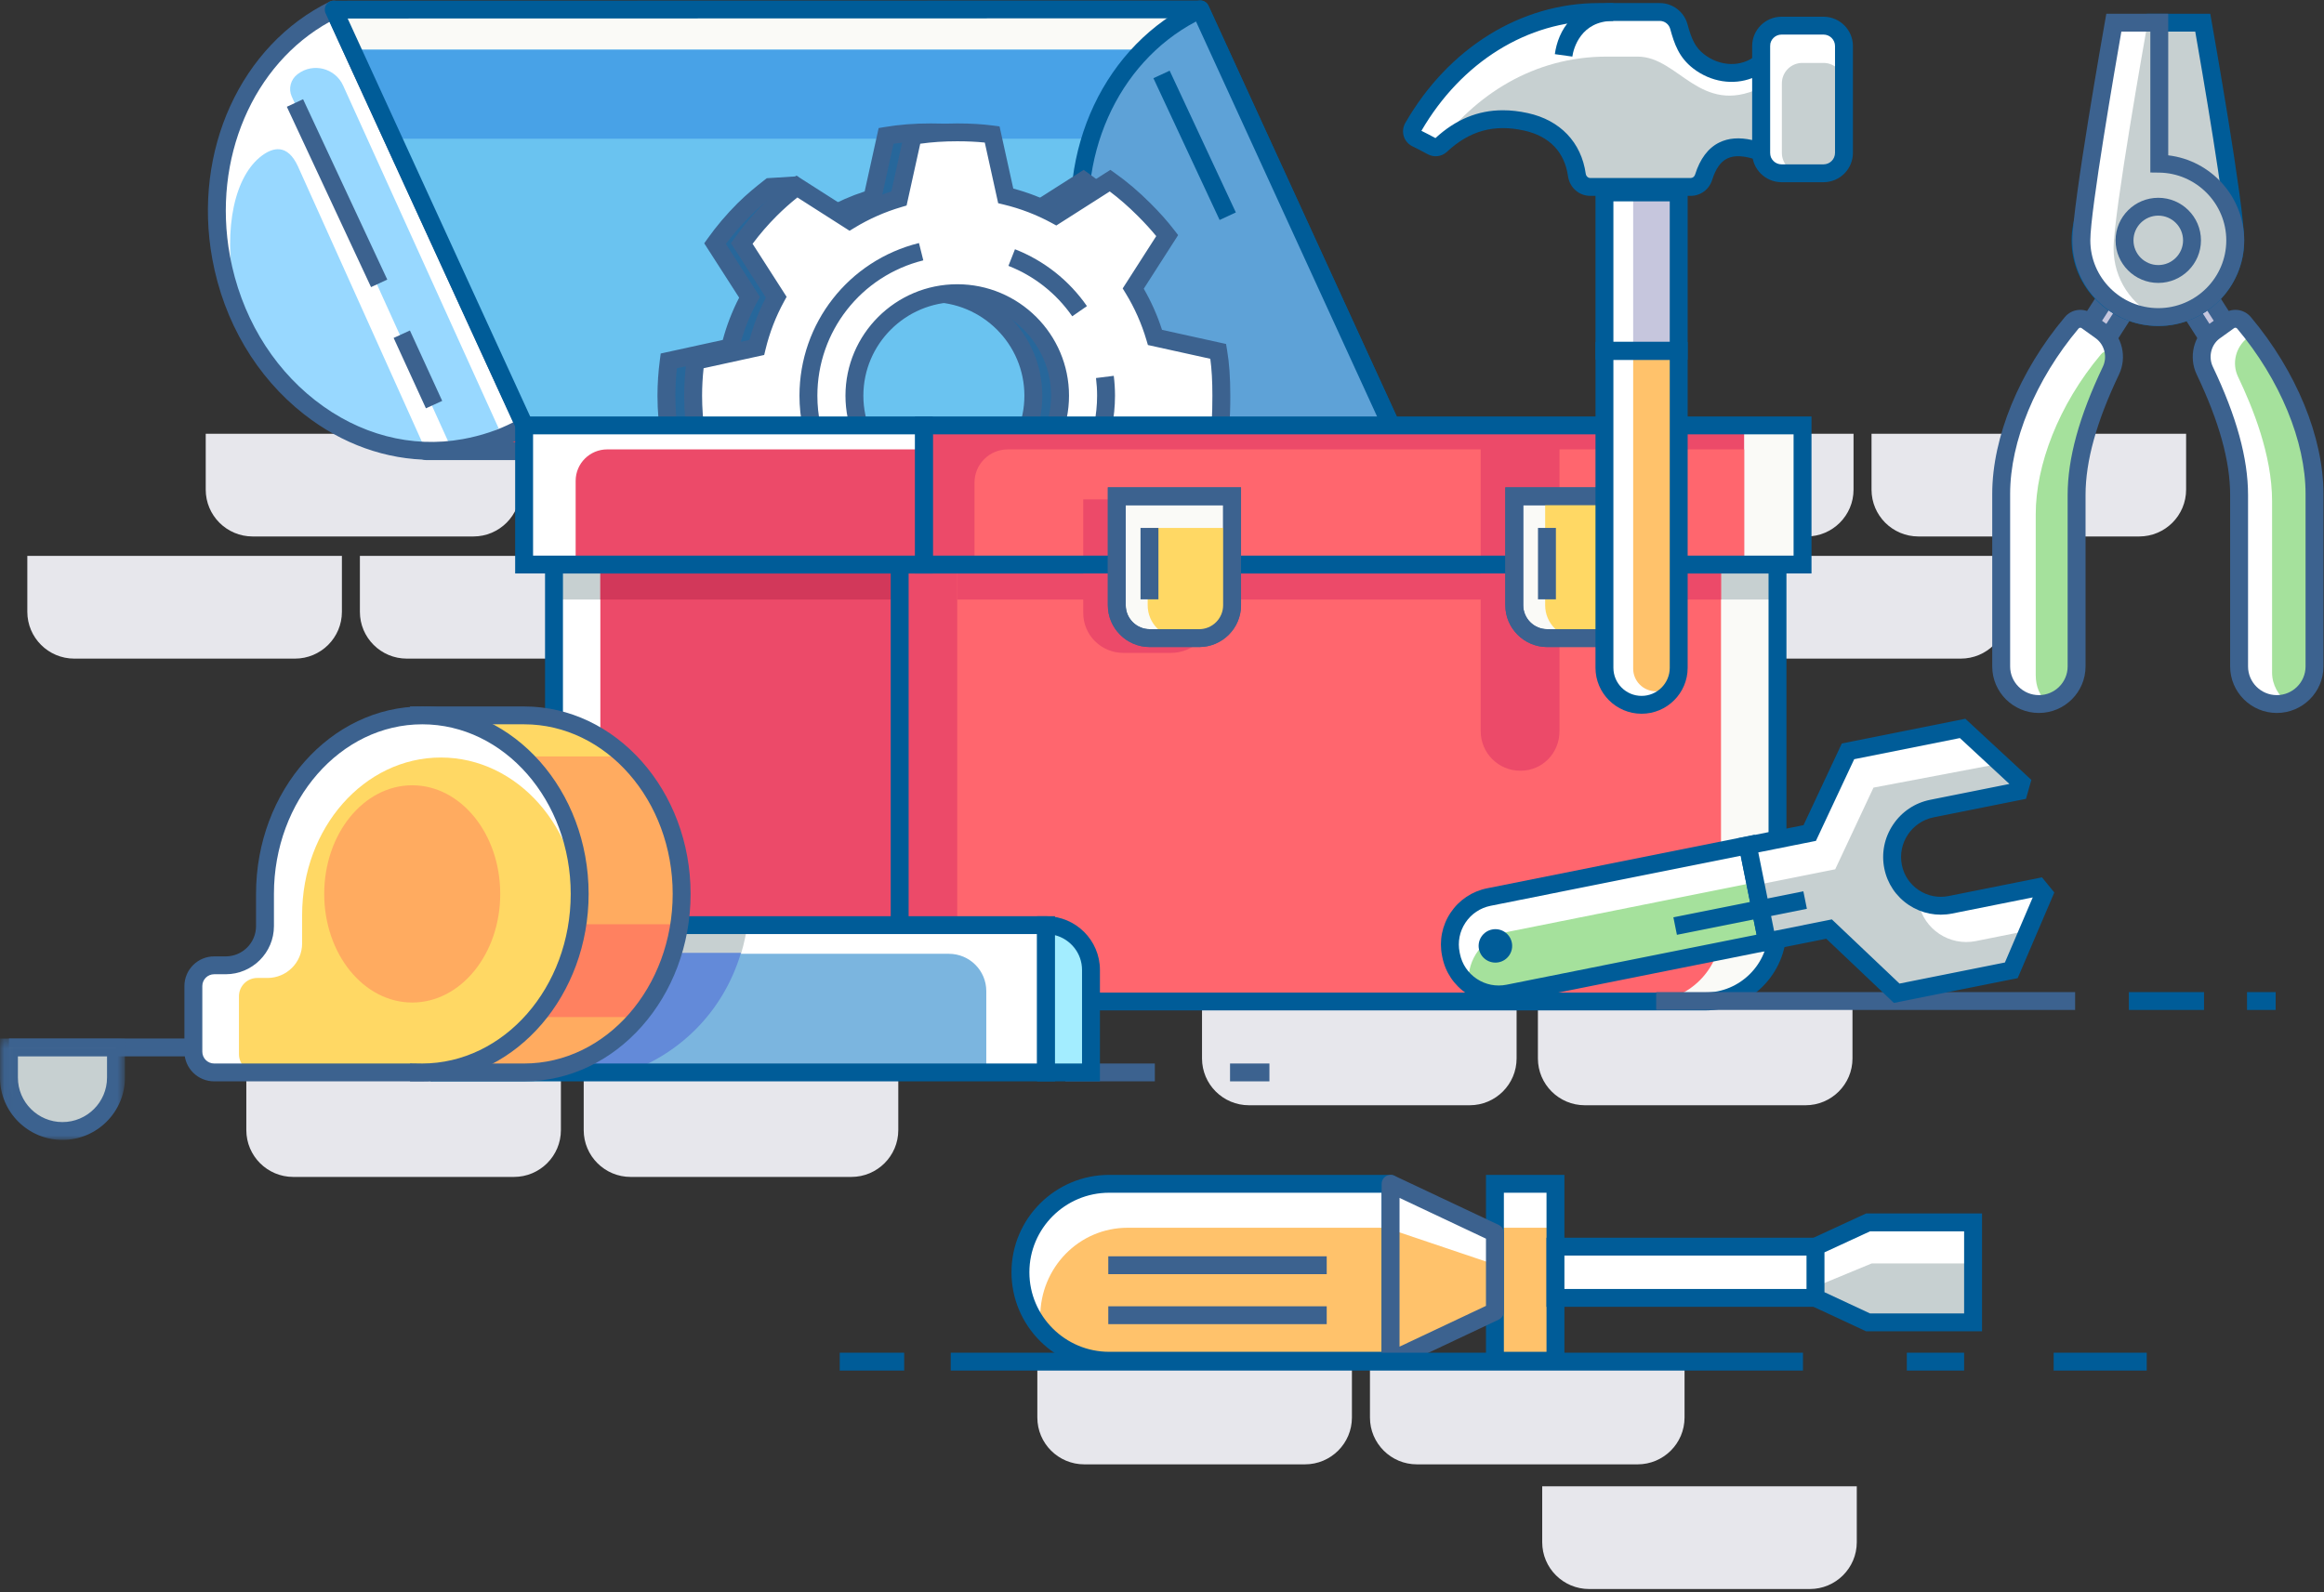 <?xml version="1.0" encoding="UTF-8" standalone="no"?>
<svg width="267px" height="183px" viewBox="0 0 267 183" version="1.1" xmlns="http://www.w3.org/2000/svg" xmlns:xlink="http://www.w3.org/1999/xlink">
    <rect x="0" y="0" width="267" height="183" fill="#333333" stroke="none"/>
    <!-- Generator: Sketch 39.1 (31720) - http://www.bohemiancoding.com/sketch -->
    <title>Toolkit</title>
    <desc>Created with Sketch.</desc>
    <defs>
        <polygon id="path-1" points="0.025 0.352 0.025 12.006 14.353 12.006 14.353 0.352 0.025 0.352"></polygon>
    </defs>
    <g id="10/3" stroke="none" stroke-width="1" fill="none" fill-rule="evenodd">
        <g id="Maintenance-Page" transform="translate(-399, -312)">
            <g id="Group-13" transform="translate(177, 150)">
                <g id="Group-15">
                    <g id="Group-7" transform="translate(67, 89)">
                        <g id="Group-8">
                            <g id="Group-9">
                                <g id="Group-12">
                                    <g id="Group-14">
                                        <g id="Group-11" transform="translate(37, 0)">
                                            <g id="Group" transform="translate(118, 73)">
                                                <g id="Toolkit">
                                                    <path d="M59.045,135.25 L33.695,135.25 C30.715,135.25 28.3,132.84 28.3,129.868 L28.3,123.446 L64.441,123.446 L64.441,129.868 C64.441,132.84 62.025,135.25 59.045,135.25" id="Fill-2" fill="#E7E7EC"></path>
                                                    <path d="M97.807,135.25 L72.457,135.25 C69.477,135.25 67.061,132.84 67.061,129.868 L67.061,123.446 L103.203,123.446 L103.203,129.868 C103.203,132.84 100.787,135.25 97.807,135.25" id="Fill-3" fill="#E7E7EC"></path>
                                                    <path d="M207.433,127.013 L182.083,127.013 C179.104,127.013 176.687,124.603 176.687,121.631 L176.687,115.208 L212.829,115.208 L212.829,121.631 C212.829,124.603 210.413,127.013 207.433,127.013" id="Fill-4" fill="#E7E7EC"></path>
                                                    <path d="M168.843,127.013 L143.493,127.013 C140.513,127.013 138.097,124.603 138.097,121.631 L138.097,115.208 L174.239,115.208 L174.239,121.631 C174.239,124.603 171.823,127.013 168.843,127.013" id="Fill-5" fill="#E7E7EC"></path>
                                                    <path d="M149.924,168.28 L124.574,168.28 C121.594,168.28 119.178,165.871 119.178,162.898 L119.178,156.476 L155.32,156.476 L155.32,162.898 C155.32,165.871 152.904,168.28 149.924,168.28" id="Fill-6" fill="#E7E7EC"></path>
                                                    <path d="M188.138,168.28 L162.788,168.28 C159.808,168.28 157.392,165.871 157.392,162.898 L157.392,156.476 L193.534,156.476 L193.534,162.898 C193.534,165.871 191.118,168.28 188.138,168.28" id="Fill-7" fill="#E7E7EC"></path>
                                                    <path d="M207.926,182.607 L182.577,182.607 C179.596,182.607 177.181,180.197 177.181,177.225 L177.181,170.802 L213.322,170.802 L213.322,177.225 C213.322,180.197 210.906,182.607 207.926,182.607" id="Fill-8" fill="#E7E7EC"></path>
                                                    <path d="M33.885,75.687 L8.536,75.687 C5.556,75.687 3.139,73.278 3.139,70.306 L3.139,63.883 L39.281,63.883 L39.281,70.306 C39.281,73.278 36.865,75.687 33.885,75.687" id="Fill-9" fill="#E7E7EC"></path>
                                                    <path d="M72.093,75.687 L46.743,75.687 C43.763,75.687 41.347,73.278 41.347,70.306 L41.347,63.883 L77.489,63.883 L77.489,70.306 C77.489,73.278 75.073,75.687 72.093,75.687" id="Fill-10" fill="#E7E7EC"></path>
                                                    <path d="M54.381,61.65 L29.031,61.65 C26.051,61.65 23.635,59.241 23.635,56.268 L23.635,49.846 L59.777,49.846 L59.777,56.268 C59.777,59.241 57.361,61.65 54.381,61.65" id="Fill-11" fill="#E7E7EC"></path>
                                                    <path d="M92.589,61.65 L67.239,61.65 C64.259,61.65 61.843,59.241 61.843,56.268 L61.843,49.846 L97.984,49.846 L97.984,56.268 C97.984,59.241 95.569,61.65 92.589,61.65" id="Fill-12" fill="#E7E7EC"></path>
                                                    <path d="M187.058,75.687 L161.709,75.687 C158.728,75.687 156.313,73.278 156.313,70.306 L156.313,63.883 L192.454,63.883 L192.454,70.306 C192.454,73.278 190.039,75.687 187.058,75.687" id="Fill-13" fill="#E7E7EC"></path>
                                                    <path d="M225.266,75.687 L199.916,75.687 C196.936,75.687 194.52,73.278 194.52,70.306 L194.52,63.883 L230.662,63.883 L230.662,70.306 C230.662,73.278 228.246,75.687 225.266,75.687" id="Fill-14" fill="#E7E7EC"></path>
                                                    <path d="M207.554,61.65 L182.205,61.65 C179.224,61.65 176.808,59.241 176.808,56.268 L176.808,49.846 L212.95,49.846 L212.95,56.268 C212.95,59.241 210.534,61.65 207.554,61.65" id="Fill-15" fill="#E7E7EC"></path>
                                                    <path d="M245.762,61.65 L220.412,61.65 C217.432,61.65 215.016,59.241 215.016,56.268 L215.016,49.846 L251.158,49.846 L251.158,56.268 C251.158,59.241 248.742,61.65 245.762,61.65" id="Fill-16" fill="#E7E7EC"></path>
                                                    <path d="M48.751,52.051 L60.27,52.051 C60.27,52.051 61.82,47.316 61.694,47.274 C61.568,47.232 48.751,47.172 48.751,47.172 L48.751,52.051" id="Fill-17" fill="#FF3B46"></path>
                                                    <path d="M49.985,50.82 L59.543,50.82 C59.88,49.863 60.212,48.899 60.448,48.181 C58.245,48.175 53.639,48.183 49.985,48.194 L49.985,50.82 L49.985,50.82 Z M60.27,52.872 L48.957,52.872 C48.389,52.872 47.928,52.413 47.928,51.846 L47.928,47.172 C47.928,46.606 48.387,46.148 48.954,46.146 C61.837,46.104 61.909,46.127 62.123,46.199 C62.385,46.286 62.604,46.478 62.725,46.726 C62.952,47.189 62.993,47.273 61.239,52.19 C61.094,52.599 60.706,52.872 60.27,52.872 L60.27,52.872 Z" id="Fill-18" fill="#3C628F"></path>
                                                    <polyline id="Fill-19" fill="#C6C6DD" points="244.453 35.282 240.893 40.842 238.648 39.413 242.208 33.853 244.453 35.282"></polyline>
                                                    <path d="M240.068,39.1 L240.58,39.426 L243.033,35.595 L242.521,35.269 L240.068,39.1 L240.068,39.1 Z M241.207,42.259 L237.228,39.725 L241.895,32.436 L245.873,34.969 L241.207,42.259 L241.207,42.259 Z" id="Fill-20" fill="#3C628F"></path>
                                                    <polyline id="Fill-21" fill="#C6C6DD" points="251.382 35.282 254.942 40.842 257.187 39.413 253.627 33.853 251.382 35.282"></polyline>
                                                    <path d="M252.803,35.595 L255.255,39.426 L255.767,39.1 L253.313,35.269 L252.803,35.595 L252.803,35.595 Z M254.629,42.259 L249.962,34.969 L253.94,32.436 L258.607,39.725 L254.629,42.259 L254.629,42.259 Z" id="Fill-22" fill="#3C628F"></path>
                                                    <path d="M60.291,48.974 C58.205,50.188 55.828,51.018 53.356,51.469 C40.56,53.8 28.046,44.001 25.404,29.581 C23.163,17.345 28.778,5.767 38.342,1.101 L60.291,48.974" id="Fill-23" fill="#FFFFFF"></path>
                                                    <path d="M51.803,51.418 C53.753,50.937 55.62,50.213 57.295,49.238 L39.421,9.828 C38.514,7.829 35.976,7.173 34.224,8.499 C34.208,8.511 34.192,8.523 34.176,8.535 C33.387,9.136 33.111,10.196 33.52,11.097 L51.803,51.418" id="Fill-24" fill="#98D8FF"></path>
                                                    <path d="M48.957,51.846 C39.172,50.542 28.779,43.418 26.944,33.396 C25.597,26.042 27.025,20.163 30.09,17.886 C31.34,16.956 33.014,16.472 34.232,19.121 L48.957,51.846" id="Fill-25" fill="#98D8FF"></path>
                                                    <path d="M37.857,2.51 C29.058,7.369 24.375,18.255 26.416,29.397 C27.649,36.124 31.126,42.021 36.208,45.999 C41.252,49.95 47.276,51.533 53.172,50.459 C55.278,50.076 57.22,49.429 58.958,48.534 L37.857,2.51 L37.857,2.51 Z M49.542,52.84 C44.391,52.84 39.319,51.045 34.937,47.613 C29.46,43.325 25.716,36.986 24.392,29.765 C22.116,17.335 27.666,5.168 37.89,0.18 C38.139,0.058 38.427,0.042 38.688,0.135 C38.949,0.229 39.162,0.423 39.277,0.675 L61.226,48.547 C61.445,49.026 61.265,49.594 60.809,49.86 C58.663,51.109 56.219,51.99 53.542,52.478 C52.21,52.72 50.873,52.84 49.542,52.84 L49.542,52.84 Z" id="Fill-26" fill="#3C628F"></path>
                                                    <polyline id="Fill-27" fill="#6AC3F0" points="137.901 1.182 159.85 49.179 60.291 49.179 38.342 1.255 137.901 1.182"></polyline>
                                                    <polyline id="Fill-28" fill="#48A2E7" points="40.174 5.686 44.968 15.944 140.082 15.944 140.082 6.465 139.657 5.686 40.174 5.686"></polyline>
                                                    <polyline id="Fill-29" fill="#FAFAF7" points="137.901 1.182 38.342 1.255 40.371 5.686 139.961 5.686 137.901 1.182"></polyline>
                                                    <path d="M60.951,47.948 L158.249,47.948 L137.24,2.106 L39.943,2.127 L60.951,47.948 L60.951,47.948 Z M159.85,50 L60.291,50 C59.888,50 59.522,49.765 59.355,49.401 L37.407,1.528 C37.261,1.21 37.287,0.841 37.477,0.547 C37.666,0.253 37.992,0.075 38.342,0.075 L137.901,0.054 C138.304,0.054 138.669,0.288 138.837,0.653 L160.785,48.548 C160.931,48.865 160.904,49.234 160.715,49.528 C160.526,49.822 160.2,50 159.85,50 L159.85,50 Z" id="Fill-30" fill="#005C98"></path>
                                                    <polyline id="Fill-31" fill="#3C628F" points="42.628 32.993 32.955 12.27 34.82 11.404 44.493 32.128 42.628 32.993"></polyline>
                                                    <path d="M124.516,29.684 C126.108,38.379 131.294,45.486 137.963,49.179 L159.85,49.179 L137.901,1.233 C128.138,5.792 122.249,17.308 124.516,29.684" id="Fill-32" fill="#5EA2D7"></path>
                                                    <path d="M138.232,47.948 L158.249,47.948 L137.408,2.47 C128.333,7.256 123.47,18.163 125.527,29.397 C126.982,37.335 131.723,44.249 138.232,47.948 L138.232,47.948 Z M159.85,50 L137.963,50 C137.788,50 137.617,49.955 137.464,49.871 C130.303,45.911 125.085,38.395 123.504,29.765 C121.209,17.238 126.95,5.06 137.465,0.151 C137.714,0.034 137.999,0.023 138.256,0.117 C138.513,0.211 138.723,0.404 138.837,0.653 L160.785,48.548 C160.931,48.865 160.904,49.234 160.715,49.528 C160.526,49.822 160.2,50 159.85,50 L159.85,50 Z" id="Fill-33" fill="#005C98"></path>
                                                    <polyline id="Fill-34" fill="#005C98" points="140.119 25.279 132.514 8.988 134.379 8.122 141.984 24.414 140.119 25.279"></polyline>
                                                    <polyline id="Fill-35" fill="#3C628F" points="48.933 46.923 45.224 38.834 47.095 37.98 50.804 46.07 48.933 46.923"></polyline>
                                                    <path d="M106.907,57.253 C100.383,57.253 95.094,51.978 95.094,45.471 C95.094,38.965 100.383,33.69 106.907,33.69 C113.431,33.69 118.72,38.965 118.72,45.471 C118.72,51.978 113.431,57.253 106.907,57.253 L106.907,57.253 Z M136.89,40.381 L129.627,38.778 C129.037,36.783 128.195,34.896 127.129,33.158 L131.03,27.071 C130.223,26.023 129.324,25.033 128.362,24.073 C127.131,22.845 125.841,21.73 124.468,20.758 L118.247,24.723 C116.452,23.744 114.515,22.996 112.477,22.506 L110.919,15.448 C109.605,15.275 108.268,15.21 106.907,15.21 C105.166,15.21 103.463,15.331 101.803,15.612 L100.214,22.806 C98.203,23.396 96.301,24.265 94.551,25.334 L91.193,21.314 L88.479,21.483 C87.427,22.303 86.414,23.138 85.452,24.098 C84.221,25.325 83.124,26.621 82.149,27.99 L86.109,34.156 C85.124,35.953 84.37,37.89 83.878,39.931 L76.834,41.472 C76.661,42.782 76.565,44.114 76.565,45.472 C76.565,47.208 76.717,48.907 76.998,50.563 L84.177,52.134 C87.062,61.938 96.143,69.1 106.907,69.1 C118.065,69.1 127.416,61.403 129.929,51.045 L137.054,49.473 C137.228,48.163 137.249,46.829 137.249,45.471 C137.249,43.735 137.172,42.037 136.89,40.381 L136.89,40.381 Z" id="Fill-36" fill="#27679B"></path>
                                                    <path d="M106.907,34.715 C100.961,34.715 96.122,39.541 96.122,45.471 C96.122,51.402 100.961,56.227 106.907,56.227 C112.853,56.227 117.691,51.402 117.691,45.471 C117.691,39.541 112.853,34.715 106.907,34.715 L106.907,34.715 Z M106.907,58.279 C99.826,58.279 94.065,52.533 94.065,45.471 C94.065,38.409 99.826,32.664 106.907,32.664 C113.988,32.664 119.748,38.409 119.748,45.471 C119.748,52.533 113.988,58.279 106.907,58.279 L106.907,58.279 Z M77.905,49.711 L84.993,51.262 L85.164,51.845 C87.976,61.4 96.916,68.074 106.907,68.074 C117.407,68.074 126.463,60.972 128.929,50.803 L129.08,50.181 L136.113,48.63 C136.211,47.565 136.22,46.492 136.22,45.471 C136.22,43.787 136.145,42.447 135.98,41.23 L128.812,39.648 L128.641,39.068 C128.08,37.172 127.276,35.364 126.252,33.694 L125.915,33.146 L129.768,27.134 C129.151,26.379 128.448,25.609 127.635,24.799 C126.563,23.729 125.509,22.809 124.429,22 L118.288,25.914 L117.754,25.622 C116.027,24.682 114.171,23.969 112.236,23.503 L111.611,23.353 L110.072,16.383 C109.099,16.284 108.056,16.235 106.907,16.235 C105.391,16.235 103.993,16.328 102.656,16.517 L101.088,23.618 L100.505,23.79 C98.645,24.335 96.823,25.149 95.088,26.209 L94.33,26.672 L90.736,22.37 L88.863,22.487 C88.023,23.148 87.074,23.93 86.179,24.823 C85.17,25.83 84.235,26.906 83.394,28.028 L87.304,34.115 L87.012,34.648 C86.062,36.379 85.344,38.238 84.878,40.171 L84.727,40.796 L77.768,42.318 C77.652,43.382 77.593,44.441 77.593,45.472 C77.593,46.875 77.698,48.298 77.905,49.711 L77.905,49.711 Z M106.907,70.126 C96.215,70.126 86.624,63.117 83.371,53.008 L76.1,51.416 L75.984,50.734 C75.687,48.986 75.536,47.215 75.536,45.472 C75.536,44.121 75.63,42.73 75.815,41.337 L75.909,40.624 L83.038,39.065 C83.492,37.378 84.122,35.749 84.919,34.205 L80.908,27.961 L81.31,27.397 C82.319,25.979 83.468,24.626 84.724,23.372 C85.788,22.312 86.899,21.413 87.845,20.675 L88.097,20.479 L91.649,20.258 L94.782,24.008 C96.255,23.176 97.782,22.503 99.339,22.001 L100.947,14.716 L101.631,14.601 C103.289,14.32 105.015,14.184 106.907,14.184 C108.433,14.184 109.789,14.265 111.053,14.432 L111.769,14.526 L113.345,21.668 C115.031,22.12 116.659,22.747 118.199,23.536 L124.498,19.521 L125.063,19.921 C126.434,20.892 127.751,22.013 129.089,23.348 C130.168,24.424 131.07,25.438 131.846,26.448 L132.284,27.018 L128.336,33.178 C129.198,34.67 129.901,36.255 130.434,37.905 L137.789,39.528 L137.904,40.209 C138.162,41.726 138.277,43.349 138.277,45.471 C138.277,46.788 138.262,48.191 138.074,49.607 L137.979,50.319 L130.768,51.91 C127.865,62.668 118.144,70.126 106.907,70.126 L106.907,70.126 Z" id="Fill-37" fill="#3C628F"></path>
                                                    <path d="M109.975,57.253 C103.451,57.253 98.163,51.978 98.163,45.471 C98.163,38.965 103.451,33.69 109.975,33.69 C116.499,33.69 121.788,38.965 121.788,45.471 C121.788,51.978 116.499,57.253 109.975,57.253 L109.975,57.253 Z M139.959,40.381 L132.696,38.778 C132.106,36.783 131.263,34.896 130.197,33.158 L134.098,27.071 C133.292,26.023 132.393,25.033 131.43,24.073 C130.2,22.845 128.909,21.73 127.536,20.758 L121.316,24.723 C119.521,23.744 117.584,22.996 115.545,22.506 L113.987,15.448 C112.674,15.275 111.337,15.21 109.975,15.21 C108.235,15.21 106.531,15.331 104.871,15.612 L103.283,22.806 C101.271,23.396 99.37,24.24 97.619,25.31 L91.548,21.434 C90.496,22.238 89.483,23.113 88.52,24.073 C87.29,25.3 86.192,26.609 85.217,27.978 L89.178,34.15 C88.192,35.946 87.439,37.887 86.947,39.928 L79.903,41.47 C79.729,42.78 79.633,44.114 79.633,45.471 C79.633,47.207 79.785,48.906 80.066,50.562 L87.246,52.134 C90.13,61.938 99.212,69.099 109.975,69.099 C121.134,69.099 130.484,61.403 132.997,51.045 L140.123,49.473 C140.296,48.163 140.317,46.829 140.317,45.471 C140.317,43.735 140.24,42.037 139.959,40.381 L139.959,40.381 Z" id="Fill-38" fill="#FFFFFF"></path>
                                                    <path d="M109.975,34.715 C104.029,34.715 99.191,39.541 99.191,45.471 C99.191,51.402 104.029,56.227 109.975,56.227 C115.922,56.227 120.76,51.402 120.76,45.471 C120.76,39.541 115.922,34.715 109.975,34.715 L109.975,34.715 Z M109.975,58.279 C102.895,58.279 97.134,52.533 97.134,45.471 C97.134,38.409 102.895,32.664 109.975,32.664 C117.056,32.664 122.817,38.409 122.817,45.471 C122.817,52.533 117.056,58.279 109.975,58.279 L109.975,58.279 Z M80.973,49.71 L88.061,51.262 L88.233,51.845 C91.044,61.4 99.985,68.074 109.975,68.074 C120.475,68.074 129.531,60.972 131.998,50.803 L132.148,50.181 L139.182,48.63 C139.279,47.565 139.289,46.492 139.289,45.471 C139.289,43.787 139.214,42.447 139.049,41.23 L131.881,39.648 L131.709,39.068 C131.149,37.173 130.345,35.365 129.32,33.694 L128.984,33.146 L132.837,27.134 C132.219,26.379 131.516,25.609 130.703,24.799 C129.631,23.729 128.577,22.808 127.497,22 L121.357,25.914 L120.823,25.622 C119.096,24.682 117.239,23.969 115.304,23.503 L114.679,23.353 L113.141,16.383 C112.167,16.284 111.125,16.235 109.975,16.235 C108.459,16.235 107.062,16.328 105.724,16.517 L104.156,23.618 L103.573,23.79 C101.663,24.35 99.841,25.156 98.156,26.184 L97.607,26.52 L91.608,22.69 C90.771,23.362 89.979,24.069 89.248,24.799 C88.253,25.791 87.318,26.871 86.462,28.015 L90.373,34.109 L90.08,34.642 C89.132,36.372 88.414,38.231 87.946,40.168 L87.796,40.793 L80.836,42.316 C80.72,43.381 80.662,44.439 80.662,45.471 C80.662,46.875 80.766,48.298 80.973,49.71 L80.973,49.71 Z M109.975,70.125 C99.283,70.125 89.693,63.117 86.439,53.007 L79.169,51.416 L79.053,50.734 C78.756,48.985 78.605,47.215 78.605,45.471 C78.605,44.12 78.698,42.729 78.883,41.335 L78.978,40.622 L86.106,39.062 C86.561,37.373 87.192,35.741 87.988,34.198 L83.977,27.949 L84.379,27.384 C85.408,25.939 86.557,24.581 87.793,23.348 C88.751,22.393 89.803,21.475 90.922,20.62 L91.494,20.182 L97.639,24.105 C99.144,23.239 100.743,22.534 102.407,22.001 L104.016,14.716 L104.699,14.601 C106.358,14.32 108.084,14.184 109.975,14.184 C111.501,14.184 112.858,14.265 114.122,14.432 L114.837,14.526 L116.413,21.668 C118.1,22.12 119.727,22.747 121.267,23.536 L127.566,19.521 L128.131,19.921 C129.502,20.892 130.819,22.013 132.158,23.348 C133.237,24.424 134.139,25.438 134.914,26.448 L135.353,27.018 L131.405,33.178 C132.266,34.67 132.97,36.255 133.502,37.905 L140.857,39.528 L140.973,40.209 C141.231,41.726 141.346,43.349 141.346,45.471 C141.346,46.788 141.33,48.191 141.142,49.607 L141.048,50.319 L133.837,51.91 C130.933,62.668 121.212,70.125 109.975,70.125 L109.975,70.125 Z" id="Fill-39" fill="#3C628F"></path>
                                                    <path d="M127.733,49.114 L125.718,48.702 C125.934,47.647 126.044,46.56 126.044,45.471 C126.044,44.794 126.001,44.112 125.917,43.444 L127.958,43.188 C128.053,43.94 128.101,44.709 128.101,45.471 C128.101,46.697 127.977,47.923 127.733,49.114" id="Fill-40" fill="#3C628F"></path>
                                                    <path d="M123.187,36.347 C121.361,33.721 118.825,31.717 115.856,30.552 L116.609,28.643 C119.959,29.957 122.818,32.217 124.877,35.177 L123.187,36.347" id="Fill-41" fill="#3C628F"></path>
                                                    <path d="M114.4,115.088 L71.971,115.088 C67.374,115.088 63.648,111.372 63.648,106.787 L63.648,64.876 L114.4,64.876 L114.4,115.088" id="Fill-42" fill="#FFFFFF"></path>
                                                    <polygon id="Fill-43" fill="#C7D0D1" points="63.557 68.896 102.979 68.896 102.979 64.917 63.557 64.917"></polygon>
                                                    <polygon id="Fill-44" fill="#EC4A69" points="68.974 115.088 114.4 115.088 114.4 64.876 68.974 64.876"></polygon>
                                                    <polygon id="Fill-45" fill="#D2385A" points="68.974 68.896 102.979 68.896 102.979 64.917 68.974 64.917"></polygon>
                                                    <path d="M64.676,65.901 L64.676,106.787 C64.676,110.799 67.949,114.062 71.971,114.062 L113.372,114.062 L113.372,65.901 L64.676,65.901 L64.676,65.901 Z M115.429,116.114 L71.971,116.114 C66.815,116.114 62.619,111.93 62.619,106.787 L62.619,63.85 L115.429,63.85 L115.429,116.114 L115.429,116.114 Z" id="Fill-46" fill="#005C98"></path>
                                                    <path d="M92.229,49.168 C91.977,47.959 91.85,46.715 91.85,45.471 C91.85,37.151 97.495,29.938 105.579,27.929 L106.077,29.92 C98.911,31.7 93.907,38.096 93.907,45.471 C93.907,46.576 94.02,47.679 94.243,48.75 L92.229,49.168" id="Fill-47" fill="#3C628F"></path>
                                                    <path d="M110.482,115.088 L195.89,115.088 C200.487,115.088 204.213,111.372 204.213,106.787 L204.213,64.876 L103.361,64.876 L103.361,107.986 C103.361,111.908 106.549,115.088 110.482,115.088" id="Fill-48" fill="#EC4A69"></path>
                                                    <path d="M184.102,115.24 L195.89,115.24 C200.487,115.24 204.261,111.372 204.261,106.787 L204.261,64.771 L184.102,64.771 L184.102,115.24" id="Fill-49" fill="#FAFAF7"></path>
                                                    <polygon id="Fill-50" fill="#C7D0D1" points="196.78 68.896 204.261 68.896 204.261 64.917 196.78 64.917"></polygon>
                                                    <path d="M117.096,115.088 L189.401,115.088 C193.998,115.088 197.724,111.372 197.724,106.787 L197.724,64.876 L109.975,64.876 L109.975,107.986 C109.975,111.908 113.164,115.088 117.096,115.088" id="Fill-51" fill="#FF666E"></path>
                                                    <polygon id="Fill-52" fill="#EC4A69" points="109.975 68.896 197.724 68.896 197.724 64.917 109.975 64.917"></polygon>
                                                    <path d="M104.39,65.901 L104.39,107.986 C104.39,111.336 107.123,114.062 110.482,114.062 L195.89,114.062 C199.912,114.062 203.185,110.799 203.185,106.787 L203.185,65.901 L104.39,65.901 L104.39,65.901 Z M195.89,116.114 L110.482,116.114 C105.988,116.114 102.333,112.468 102.333,107.986 L102.333,63.85 L205.242,63.85 L205.242,106.787 C205.242,111.93 201.046,116.114 195.89,116.114 L195.89,116.114 Z" id="Fill-53" fill="#005C98"></path>
                                                    <polygon id="Fill-54" fill="#EC4A69" points="106.139 64.876 207.09 64.876 207.09 48.887 106.139 48.887"></polygon>
                                                    <polygon id="Fill-55" fill="#FAFAF7" points="200.38 64.876 207.09 64.876 207.09 48.887 200.38 48.887"></polygon>
                                                    <path d="M115.784,51.643 L200.38,51.643 L200.38,64.876 L111.958,64.876 L111.958,55.459 C111.958,53.352 113.671,51.643 115.784,51.643" id="Fill-56" fill="#FF666E"></path>
                                                    <path d="M124.449,57.385 L124.449,70.426 C124.449,72.979 126.509,75.029 129.069,75.029 L134.53,75.029 C137.089,75.029 139.26,72.979 139.26,70.426 L139.26,57.385 L124.449,57.385" id="Fill-57" fill="#EC4A69"></path>
                                                    <path d="M170.115,48.769 L170.115,84.03 C170.115,86.533 172.15,88.569 174.653,88.569 L174.693,88.569 C177.213,88.569 179.166,86.533 179.166,84.03 L179.166,48.769 L170.115,48.769" id="Fill-58" fill="#EC4A69"></path>
                                                    <path d="M107.168,63.85 L206.062,63.85 L206.062,49.913 L107.168,49.913 L107.168,63.85 Z M105.111,65.901 L208.119,65.901 L208.119,47.861 L105.111,47.861 L105.111,65.901 Z" id="Fill-59" fill="#005C98"></path>
                                                    <polygon id="Fill-60" fill="#FFFFFF" points="60.214 64.876 106.139 64.876 106.139 48.887 60.214 48.887"></polygon>
                                                    <path d="M106.139,51.643 L69.762,51.643 C67.76,51.643 66.136,53.262 66.136,55.259 L66.136,64.876 L106.139,64.876 L106.139,51.643" id="Fill-61" fill="#EC4A69"></path>
                                                    <path d="M61.243,63.85 L105.111,63.85 L105.111,49.913 L61.243,49.913 L61.243,63.85 Z M59.186,65.901 L107.168,65.901 L107.168,47.861 L59.186,47.861 L59.186,65.901 Z" id="Fill-62" fill="#005C98"></path>
                                                    <path d="M132.095,73.33 L137.763,73.33 C139.855,73.33 141.552,71.638 141.552,69.551 L141.552,57.032 L128.307,57.032 L128.307,69.551 C128.307,71.638 130.003,73.33 132.095,73.33" id="Fill-63" fill="#FAFAF7"></path>
                                                    <path d="M129.335,58.058 L129.335,69.551 C129.335,71.069 130.574,72.305 132.095,72.305 L137.763,72.305 C139.285,72.305 140.523,71.069 140.523,69.551 L140.523,58.058 L129.335,58.058 L129.335,58.058 Z M137.763,74.356 L132.095,74.356 C129.439,74.356 127.278,72.201 127.278,69.551 L127.278,56.006 L142.58,56.006 L142.58,69.551 C142.58,72.201 140.419,74.356 137.763,74.356 L137.763,74.356 Z" id="Fill-64" fill="#3C628F"></path>
                                                    <path d="M135.643,73.33 L137.763,73.33 C139.855,73.33 141.552,71.638 141.552,69.551 L141.552,60.668 L131.854,60.668 L131.854,69.551 C131.854,71.638 133.551,73.33 135.643,73.33" id="Fill-65" fill="#FFD864"></path>
                                                    <path d="M129.335,58.058 L129.335,69.551 C129.335,71.069 130.574,72.305 132.095,72.305 L137.763,72.305 C139.285,72.305 140.523,71.069 140.523,69.551 L140.523,58.058 L129.335,58.058 L129.335,58.058 Z M137.763,74.356 L132.095,74.356 C129.439,74.356 127.278,72.201 127.278,69.551 L127.278,56.006 L142.58,56.006 L142.58,69.551 C142.58,72.201 140.419,74.356 137.763,74.356 L137.763,74.356 Z" id="Fill-66" fill="#3C628F"></path>
                                                    <polygon id="Fill-67" fill="#3C628F" points="131.032 68.874 133.089 68.874 133.089 60.668 131.032 60.668"></polygon>
                                                    <path d="M177.761,73.33 L183.428,73.33 C185.521,73.33 187.217,71.638 187.217,69.551 L187.217,57.032 L173.973,57.032 L173.973,69.551 C173.973,71.638 175.669,73.33 177.761,73.33" id="Fill-68" fill="#FAFAF7"></path>
                                                    <path d="M175.001,58.058 L175.001,69.551 C175.001,71.069 176.239,72.305 177.762,72.305 L183.428,72.305 C184.95,72.305 186.189,71.069 186.189,69.551 L186.189,58.058 L175.001,58.058 L175.001,58.058 Z M183.428,74.356 L177.762,74.356 C175.105,74.356 172.944,72.201 172.944,69.551 L172.944,56.006 L188.246,56.006 L188.246,69.551 C188.246,72.201 186.085,74.356 183.428,74.356 L183.428,74.356 Z" id="Fill-69" fill="#3C628F"></path>
                                                    <path d="M181.309,73.33 L183.428,73.33 C185.521,73.33 187.217,71.638 187.217,69.551 L187.217,57.385 L177.52,57.385 L177.52,69.551 C177.52,71.638 179.216,73.33 181.309,73.33" id="Fill-70" fill="#FFD864"></path>
                                                    <path d="M175.001,58.058 L175.001,69.551 C175.001,71.069 176.239,72.305 177.762,72.305 L183.428,72.305 C184.95,72.305 186.189,71.069 186.189,69.551 L186.189,58.058 L175.001,58.058 L175.001,58.058 Z M183.428,74.356 L177.762,74.356 C175.105,74.356 172.944,72.201 172.944,69.551 L172.944,56.006 L188.246,56.006 L188.246,69.551 C188.246,72.201 186.085,74.356 183.428,74.356 L183.428,74.356 Z" id="Fill-71" fill="#3C628F"></path>
                                                    <polygon id="Fill-72" fill="#3C628F" points="176.697 68.874 178.754 68.874 178.754 60.668 176.697 60.668"></polygon>
                                                    <path d="M247.458,18.81 L247.458,2.814 L253.072,2.814 C253.072,2.814 256.802,23.73 256.802,27.723 C256.802,32.592 252.845,36.488 247.963,36.488 C243.081,36.488 238.928,32.515 238.928,27.646 C238.928,22.815 242.933,18.871 247.458,18.81" id="Fill-73" fill="#C7D0D1"></path>
                                                    <path d="M248.693,3.634 L248.693,19.823 L247.678,19.836 C243.548,19.892 240.059,23.456 240.059,27.62 C240.059,31.916 243.605,35.41 247.963,35.41 C252.27,35.41 255.774,31.916 255.774,27.62 C255.774,24.21 252.901,7.595 252.208,3.634 L248.693,3.634 L248.693,3.634 Z M247.963,37.462 C242.471,37.462 238.002,33.047 238.002,27.62 C238.002,22.703 241.862,18.447 246.636,17.854 L246.636,1.583 L253.934,1.583 L254.084,2.429 C254.237,3.292 257.831,23.583 257.831,27.62 C257.831,33.047 253.404,37.462 247.963,37.462 L247.963,37.462 Z" id="Fill-74" fill="#005C98"></path>
                                                    <path d="M247.87,18.81 L247.87,2.814 L242.855,2.814 C242.855,2.814 239.124,23.73 239.124,27.723 C239.124,32.592 243.081,36.488 247.963,36.488 C252.845,36.488 256.699,32.515 256.699,27.646 C256.699,22.815 252.807,18.871 247.87,18.81" id="Fill-75" fill="#C7D0D1"></path>
                                                    <path d="M242.827,28.543 C242.827,24.55 246.557,3.634 246.557,3.634 L247.87,3.634 L247.87,2.814 L242.855,2.814 C242.855,2.814 239.124,23.73 239.124,27.723 C239.124,32.583 243.068,36.472 247.937,36.486 C244.921,35.097 242.827,32.082 242.827,28.543" id="Fill-76" fill="#FFFFFF"></path>
                                                    <path d="M243.718,3.634 C243.026,7.595 240.153,24.21 240.153,27.62 C240.153,31.916 243.657,35.41 247.963,35.41 C252.27,35.41 255.774,31.916 255.774,27.62 C255.774,23.381 252.315,19.89 248.063,19.836 L247.047,19.823 L247.047,3.634 L243.718,3.634 L243.718,3.634 Z M247.963,37.462 C242.522,37.462 238.096,33.047 238.096,27.62 C238.096,23.583 241.689,3.292 241.842,2.429 L241.992,1.583 L249.104,1.583 L249.104,17.85 C254,18.419 257.831,22.606 257.831,27.62 C257.831,33.047 253.404,37.462 247.963,37.462 L247.963,37.462 Z" id="Fill-77" fill="#3C628F"></path>
                                                    <path d="M247.96,24.78 C246.39,24.78 245.112,26.054 245.112,27.62 C245.112,29.187 246.39,30.461 247.96,30.461 C249.531,30.461 250.808,29.187 250.808,27.62 C250.808,26.054 249.531,24.78 247.96,24.78 L247.96,24.78 Z M247.96,32.512 C245.256,32.512 243.055,30.318 243.055,27.62 C243.055,24.923 245.256,22.729 247.96,22.729 C250.665,22.729 252.865,24.923 252.865,27.62 C252.865,30.318 250.665,32.512 247.96,32.512 L247.96,32.512 Z" id="Fill-78" fill="#3C628F"></path>
                                                    <path d="M239.787,36.899 L241.443,38.089 C242.823,39.146 243.269,41.021 242.521,42.589 C240.846,46.1 238.577,51.561 238.577,56.885 L238.577,76.586 C238.577,78.972 236.637,80.907 234.245,80.907 C231.852,80.907 229.913,78.972 229.913,76.586 L229.913,56.751 C229.913,50.756 232.78,43.328 238.014,37.096 C238.457,36.569 239.239,36.48 239.787,36.899" id="Fill-79" fill="#FFFFFF"></path>
                                                    <path d="M242.843,40.489 C242.341,40.176 241.753,40.271 241.365,40.734 C236.48,46.549 233.882,53.482 233.882,59.076 L233.882,77.587 C233.882,78.884 234.336,80.035 235.29,80.773 C237.173,80.304 238.408,78.61 238.408,76.586 L238.408,56.885 C238.408,51.561 240.761,46.1 242.436,42.589 C242.757,41.916 242.942,41.186 242.843,40.489" id="Fill-80" fill="#A5E19C"></path>
                                                    <path d="M239.004,37.66 C238.93,37.66 238.855,37.692 238.802,37.755 C233.88,43.615 230.941,50.716 230.941,56.751 L230.941,76.586 C230.941,78.403 232.423,79.881 234.245,79.881 C236.066,79.881 237.548,78.403 237.548,76.586 L237.548,56.885 C237.548,52.673 238.871,47.852 241.592,42.148 C242.129,41.022 241.803,39.658 240.816,38.902 L239.16,37.712 C239.114,37.677 239.059,37.66 239.004,37.66 L239.004,37.66 Z M234.245,81.932 C231.289,81.932 228.884,79.534 228.884,76.586 L228.884,56.751 C228.884,50.249 232.003,42.656 237.226,36.437 C238.023,35.489 239.413,35.331 240.399,36.075 L242.044,37.256 C243.82,38.616 244.4,41.036 243.45,43.029 C240.863,48.452 239.605,52.985 239.605,56.885 L239.605,76.586 C239.605,79.534 237.2,81.932 234.245,81.932 L234.245,81.932 Z" id="Fill-81" fill="#3C628F"></path>
                                                    <path d="M256.036,36.899 L254.38,38.089 C252.999,39.146 252.554,41.021 253.302,42.589 C254.977,46.1 257.246,51.561 257.246,56.885 L257.246,76.586 C257.246,78.972 259.185,80.907 261.578,80.907 C263.97,80.907 265.91,78.972 265.91,76.586 L265.91,56.751 C265.91,50.756 263.043,43.328 257.808,37.096 C257.365,36.569 256.583,36.48 256.036,36.899" id="Fill-82" fill="#FFFFFF"></path>
                                                    <path d="M258.24,38.801 C256.86,39.859 256.378,41.733 257.126,43.301 C258.802,46.813 261.035,52.274 261.035,57.597 L261.035,77.299 C261.035,78.697 261.771,79.937 262.804,80.727 C264.596,80.197 265.971,78.545 265.971,76.586 L265.971,56.751 C265.971,51.161 263.446,44.325 258.865,38.375 L258.24,38.801" id="Fill-83" fill="#A5E19C"></path>
                                                    <path d="M256.817,37.661 C256.762,37.661 256.708,37.678 256.663,37.712 L256.637,37.732 L254.981,38.921 C254.019,39.658 253.693,41.022 254.23,42.147 C256.952,47.852 258.274,52.673 258.274,56.885 L258.274,76.586 C258.274,78.403 259.756,79.881 261.578,79.881 C263.399,79.881 264.881,78.403 264.881,76.586 L264.881,56.751 C264.881,50.716 261.942,43.615 257.02,37.755 C256.968,37.693 256.893,37.661 256.817,37.661 L256.817,37.661 Z M261.578,81.932 C258.622,81.932 256.217,79.534 256.217,76.586 L256.217,56.885 C256.217,52.985 254.959,48.452 252.373,43.029 C251.422,41.036 252.002,38.616 253.754,37.275 L255.424,36.075 C256.41,35.331 257.8,35.488 258.597,36.438 C263.819,42.656 266.938,50.249 266.938,56.751 L266.938,76.586 C266.938,79.534 264.534,81.932 261.578,81.932 L261.578,81.932 Z" id="Fill-84" fill="#3C628F"></path>
                                                    <path d="M188.597,80.952 L188.597,80.952 C186.241,80.952 184.331,79.047 184.331,76.697 L184.331,40.296 L192.863,40.296 L192.863,76.697 C192.863,79.047 190.953,80.952 188.597,80.952" id="Fill-85" fill="#FFFFFF"></path>
                                                    <path d="M190.248,79.443 L190.248,79.443 C188.803,79.443 187.632,78.274 187.632,76.834 L187.632,40.296 L192.863,40.296 L192.863,76.834 C192.863,78.274 191.692,79.443 190.248,79.443" id="Fill-86" fill="#FFC26B"></path>
                                                    <path d="M185.36,41.366 L185.36,76.741 C185.36,78.521 186.812,79.969 188.597,79.969 C190.383,79.969 191.835,78.521 191.835,76.741 L191.835,41.366 L185.36,41.366 L185.36,41.366 Z M188.597,82.021 C185.678,82.021 183.303,79.652 183.303,76.741 L183.303,39.314 L193.892,39.314 L193.892,76.741 C193.892,79.652 191.516,82.021 188.597,82.021 L188.597,82.021 Z" id="Fill-87" fill="#005C98"></path>
                                                    <polygon id="Fill-88" fill="#FFFFFF" points="184.331 40.296 192.863 40.296 192.863 22.113 184.331 22.113"></polygon>
                                                    <polygon id="Fill-89" fill="#C6C6DD" points="187.632 40.296 192.863 40.296 192.863 22.113 187.632 22.113"></polygon>
                                                    <path d="M185.36,39.271 L191.835,39.271 L191.835,23.139 L185.36,23.139 L185.36,39.271 Z M183.303,41.322 L193.892,41.322 L193.892,21.087 L183.303,21.087 L183.303,41.322 Z" id="Fill-90" fill="#005C98"></path>
                                                    <path d="M209.499,19.913 L204.682,19.913 C203.383,19.913 202.33,18.863 202.33,17.567 L202.33,5.293 C202.33,3.997 203.383,2.947 204.682,2.947 L209.499,2.947 C210.798,2.947 211.851,3.997 211.851,5.293 L211.851,17.567 C211.851,18.863 210.798,19.913 209.499,19.913" id="Fill-91" fill="#FFFFFF"></path>
                                                    <path d="M209.499,19.913 L207.067,19.913 C205.767,19.913 204.715,18.863 204.715,17.567 L204.715,9.577 C204.715,8.281 205.767,7.231 207.067,7.231 L209.499,7.231 C210.798,7.231 211.851,8.281 211.851,9.577 L211.851,17.567 C211.851,18.863 210.798,19.913 209.499,19.913" id="Fill-92" fill="#C7D0D1"></path>
                                                    <path d="M204.682,3.973 C203.953,3.973 203.359,4.565 203.359,5.293 L203.359,17.567 C203.359,18.295 203.953,18.888 204.682,18.888 L209.498,18.888 C210.229,18.888 210.822,18.295 210.822,17.567 L210.822,5.293 C210.822,4.565 210.229,3.973 209.498,3.973 L204.682,3.973 L204.682,3.973 Z M209.498,20.939 L204.682,20.939 C202.818,20.939 201.302,19.426 201.302,17.567 L201.302,5.293 C201.302,3.434 202.818,1.921 204.682,1.921 L209.498,1.921 C211.363,1.921 212.879,3.434 212.879,5.293 L212.879,17.567 C212.879,19.426 211.363,20.939 209.498,20.939 L209.498,20.939 Z" id="Fill-93" fill="#005C98"></path>
                                                    <path d="M192.878,3.047 C192.608,2.061 191.706,1.377 190.681,1.377 L183.661,1.377 C174.137,1.377 166.62,7.202 162.34,14.646 C162.085,15.09 162.25,15.657 162.71,15.884 C163.238,16.145 163.928,16.494 164.511,16.817 C164.843,17.001 165.258,16.955 165.535,16.696 C168.053,14.345 171.172,13.087 175.318,14.001 C178.697,14.745 180.72,16.959 181.165,20.108 C181.275,20.89 181.923,21.483 182.715,21.483 L194.232,21.483 C194.921,21.483 195.521,21.029 195.725,20.372 C196.86,16.741 199.321,16.379 202.33,17.465 L202.33,7.203 C200.426,8.745 197.473,8.841 195.163,7.059 C193.809,6.014 193.342,4.74 192.878,3.047" id="Fill-94" fill="#FFFFFF"></path>
                                                    <path d="M202.204,17.465 L202.204,10.118 C195.311,13.364 192.863,6.506 188.143,6.506 L184.572,6.506 C176.241,6.506 169.444,10.893 165.008,16.993 C165.201,16.978 165.387,16.87 165.535,16.731 C168.053,14.381 171.172,13.104 175.318,14.018 C178.697,14.764 180.72,17.07 181.165,20.22 C181.275,21.002 181.923,21.688 182.715,21.688 L194.232,21.688 C194.921,21.688 195.458,21.131 195.662,20.475 C196.797,16.843 199.324,16.379 202.204,17.465" id="Fill-95" fill="#C7D0D1"></path>
                                                    <path d="M172.667,12.67 C173.591,12.67 174.548,12.78 175.54,12.999 C179.252,13.817 181.673,16.356 182.183,19.965 C182.224,20.25 182.447,20.457 182.715,20.457 L194.232,20.457 C194.465,20.457 194.671,20.301 194.743,20.068 C195.311,18.252 196.243,17.011 197.515,16.381 C198.573,15.857 199.82,15.761 201.302,16.093 L201.302,8.972 C199.139,9.811 196.567,9.439 194.533,7.87 C192.891,6.602 192.363,5.058 191.886,3.317 C191.738,2.779 191.243,2.403 190.681,2.403 L183.661,2.403 C175.503,2.403 167.902,7.121 163.303,15.033 C163.765,15.262 164.374,15.571 164.916,15.869 C167.242,13.729 169.797,12.67 172.667,12.67 L172.667,12.67 Z M194.232,22.509 L182.715,22.509 C181.411,22.509 180.331,21.559 180.146,20.251 C179.751,17.459 178.005,15.644 175.096,15.002 C171.653,14.243 168.837,15.018 166.239,17.444 C165.634,18.009 164.74,18.117 164.011,17.714 C163.426,17.39 162.733,17.04 162.254,16.804 C161.784,16.571 161.427,16.151 161.275,15.651 C161.121,15.146 161.184,14.594 161.448,14.135 C166.41,5.505 174.714,0.352 183.661,0.352 L190.681,0.352 C192.167,0.352 193.479,1.349 193.87,2.776 C194.338,4.484 194.745,5.439 195.792,6.247 C197.627,7.664 200.05,7.729 201.682,6.407 L203.359,5.049 L203.359,18.926 L201.98,18.429 C200.432,17.871 199.271,17.802 198.43,18.219 C197.67,18.595 197.106,19.399 196.707,20.678 C196.365,21.773 195.37,22.509 194.232,22.509 L194.232,22.509 Z" id="Fill-96" fill="#005C98"></path>
                                                    <path d="M180.643,6.503 L178.632,6.223 C179.007,3.514 180.811,0.352 185.337,0.352 L185.337,2.403 C181.634,2.403 180.776,5.542 180.643,6.503" id="Fill-97" fill="#005C98"></path>
                                                    <path d="M127.428,156.372 L159.761,156.372 L159.761,136.04 L127.428,136.04 C121.799,136.04 117.235,140.592 117.235,146.206 C117.235,151.821 121.799,156.372 127.428,156.372" id="Fill-98" fill="#FFFFFF"></path>
                                                    <path d="M119.512,151.309 L119.512,151.336 C119.512,151.727 119.467,152.075 119.51,152.453 C121.377,154.801 124.191,156.271 127.428,156.271 L159.418,156.271 L159.418,141.089 L129.566,141.089 C123.937,141.089 119.512,145.695 119.512,151.309" id="Fill-99" fill="#FFC26B"></path>
                                                    <path d="M127.428,137.066 C122.375,137.066 118.264,141.166 118.264,146.206 C118.264,151.246 122.375,155.346 127.428,155.346 L158.733,155.346 L158.733,137.066 L127.428,137.066 L127.428,137.066 Z M159.761,157.398 L127.428,157.398 C121.241,157.398 116.207,152.377 116.207,146.206 C116.207,140.035 121.241,135.015 127.428,135.015 L159.761,135.015 C160.33,135.015 160.79,135.474 160.79,136.04 L160.79,156.372 C160.79,156.939 160.33,157.398 159.761,157.398 L159.761,157.398 Z" id="Fill-100" fill="#005C98"></path>
                                                    <polygon id="Fill-101" fill="#FFFFFF" points="171.749 156.372 178.704 156.372 178.704 136.04 171.749 136.04"></polygon>
                                                    <polygon id="Fill-102" fill="#FFC26B" points="171.749 156.372 178.704 156.372 178.704 141.089 171.749 141.089"></polygon>
                                                    <path d="M172.777,155.346 L177.676,155.346 L177.676,137.066 L172.777,137.066 L172.777,155.346 Z M170.72,157.398 L179.733,157.398 L179.733,135.015 L170.72,135.015 L170.72,157.398 Z" id="Fill-103" fill="#005C98"></path>
                                                    <polygon id="Fill-104" fill="#FFFFFF" points="178.704 149.151 208.633 149.151 208.633 143.262 178.704 143.262"></polygon>
                                                    <path d="M179.733,148.125 L207.605,148.125 L207.605,144.287 L179.733,144.287 L179.733,148.125 Z M177.676,150.177 L209.662,150.177 L209.662,142.236 L177.676,142.236 L177.676,150.177 Z" id="Fill-105" fill="#005C98"></path>
                                                    <polyline id="Fill-106" fill="#FFFFFF" points="214.621 140.679 208.375 143.262 208.375 149.151 214.621 152.168 226.477 152.168 226.477 140.679 214.621 140.679"></polyline>
                                                    <polyline id="Fill-107" fill="#C7D0D1" points="208.787 149.35 214.621 152.168 226.477 152.168 226.477 145.192 215.033 145.192 208.787 147.775 208.787 149.35"></polyline>
                                                    <path d="M214.849,150.937 L225.654,150.937 L225.654,141.5 L214.847,141.5 L209.609,143.917 L209.609,148.498 L214.849,150.937 L214.849,150.937 Z M227.711,152.988 L214.393,152.988 L207.552,149.804 L207.552,142.606 L214.394,139.448 L227.711,139.448 L227.711,152.988 L227.711,152.988 Z" id="Fill-108" fill="#005C98"></path>
                                                    <polyline id="Fill-109" fill="#FFFFFF" points="159.761 156.372 171.749 150.719 171.749 141.694 159.761 136.04 159.761 156.372"></polyline>
                                                    <polyline id="Fill-110" fill="#FFC26B" points="159.83 141.299 159.83 156.372 171.76 150.719 171.76 145.323 159.83 141.299"></polyline>
                                                    <path d="M160.79,137.66 L160.79,154.753 L170.72,150.069 L170.72,142.344 L160.79,137.66 L160.79,137.66 Z M159.761,157.398 C159.569,157.398 159.378,157.344 159.211,157.239 C158.913,157.051 158.733,156.723 158.733,156.372 L158.733,136.04 C158.733,135.689 158.913,135.362 159.211,135.174 C159.509,134.987 159.883,134.963 160.201,135.113 L172.188,140.767 C172.548,140.936 172.777,141.297 172.777,141.694 L172.777,150.719 C172.777,151.115 172.548,151.476 172.188,151.646 L160.201,157.3 C160.061,157.366 159.911,157.398 159.761,157.398 L159.761,157.398 Z" id="Fill-111" fill="#3C628F"></path>
                                                    <polygon id="Fill-112" fill="#005C98" points="109.227 157.502 207.141 157.502 207.141 155.45 109.227 155.45"></polygon>
                                                    <polygon id="Fill-113" fill="#3C628F" points="190.273 116.06 238.408 116.06 238.408 114.009 190.273 114.009"></polygon>
                                                    <polygon id="Fill-114" fill="#3C628F" points="122.392 124.266 132.677 124.266 132.677 122.215 122.392 122.215"></polygon>
                                                    <polygon id="Fill-115" fill="#3C628F" points="141.317 124.266 145.842 124.266 145.842 122.215 141.317 122.215"></polygon>
                                                    <polygon id="Fill-116" fill="#005C98" points="244.579 116.06 253.218 116.06 253.218 114.009 244.579 114.009"></polygon>
                                                    <polygon id="Fill-117" fill="#005C98" points="258.155 116.06 261.446 116.06 261.446 114.009 258.155 114.009"></polygon>
                                                    <polygon id="Fill-118" fill="#005C98" points="96.474 157.502 103.879 157.502 103.879 155.45 96.474 155.45"></polygon>
                                                    <polygon id="Fill-119" fill="#005C98" points="235.939 157.502 246.636 157.502 246.636 155.45 235.939 155.45"></polygon>
                                                    <polygon id="Fill-120" fill="#005C98" points="219.072 157.502 225.654 157.502 225.654 155.45 219.072 155.45"></polygon>
                                                    <polygon id="Fill-121" fill="#3C628F" points="127.329 146.423 152.424 146.423 152.424 144.372 127.329 144.372"></polygon>
                                                    <polygon id="Fill-122" fill="#3C628F" points="127.329 152.168 152.424 152.168 152.424 150.116 127.329 150.116"></polygon>
                                                    <polygon id="Fill-123" fill="#FFFFFF" points="50.501 123.241 120.178 123.241 120.178 106.314 50.501 106.314"></polygon>
                                                    <path d="M55.745,106.213 L55.745,123.446 L70.571,123.446 C78.384,121.805 84.593,115.24 85.88,106.213 L55.745,106.213" id="Fill-124" fill="#C7D0D1"></path>
                                                    <path d="M50.501,109.608 L109.015,109.608 C111.389,109.608 113.313,111.527 113.313,113.895 L113.313,123.241 L50.501,123.241 L50.501,109.608" id="Fill-125" fill="#7BB5DF"></path>
                                                    <path d="M55.745,109.495 L55.745,123.446 L71.433,123.446 C77.836,121.394 83.04,116.47 85.132,109.495 L55.745,109.495" id="Fill-126" fill="#638AD9"></path>
                                                    <path d="M51.53,122.215 L119.149,122.215 L119.149,107.339 L51.53,107.339 L51.53,122.215 Z M49.473,124.266 L121.206,124.266 L121.206,105.288 L49.473,105.288 L49.473,124.266 Z" id="Fill-127" fill="#005C98"></path>
                                                    <path d="M120.178,106.314 L120.178,123.241 L125.341,123.241 L125.341,111.464 C125.341,108.62 123.029,106.314 120.178,106.314" id="Fill-128" fill="#A3EDFF"></path>
                                                    <path d="M121.206,122.215 L124.313,122.215 L124.313,111.464 C124.313,109.544 122.99,107.926 121.206,107.468 L121.206,122.215 L121.206,122.215 Z M126.37,124.266 L119.149,124.266 L119.149,105.288 L120.178,105.288 C123.592,105.288 126.37,108.058 126.37,111.464 L126.37,124.266 L126.37,124.266 Z" id="Fill-129" fill="#005C98"></path>
                                                    <path d="M166.721,109.809 L166.685,109.632 C166.079,106.62 168.036,103.69 171.054,103.086 L200.792,97.134 L203.022,108.215 L173.284,114.166 C170.265,114.771 167.326,112.82 166.721,109.809" id="Fill-130" fill="#A5E19C"></path>
                                                    <path d="M173.256,107.082 L201.65,101.399 L200.792,97.134 L171.143,103.068 C168.075,103.682 166.087,106.66 166.703,109.72 C166.976,111.078 167.717,112.221 168.724,113.022 C168.521,110.225 170.427,107.648 173.256,107.082" id="Fill-131" fill="#FFFFFF"></path>
                                                    <path d="M199.986,98.342 L171.257,104.091 C170.066,104.33 169.04,105.016 168.366,106.025 C167.693,107.033 167.454,108.242 167.693,109.43 L167.729,109.606 C167.968,110.794 168.656,111.818 169.667,112.49 C170.678,113.161 171.892,113.398 173.081,113.161 L201.811,107.411 L199.986,98.342 L199.986,98.342 Z M172.173,115.303 C170.885,115.303 169.625,114.925 168.528,114.197 C167.059,113.222 166.06,111.736 165.712,110.011 L165.677,109.834 C165.329,108.109 165.677,106.352 166.654,104.887 C167.632,103.423 169.122,102.426 170.852,102.08 L201.598,95.926 L204.233,109.018 L173.486,115.172 C173.049,115.26 172.609,115.303 172.173,115.303 L172.173,115.303 Z" id="Fill-132" fill="#005C98"></path>
                                                    <path d="M231.073,111.506 L234.829,102.727 L234.195,101.951 L224.077,103.976 C221.048,104.582 218.101,102.624 217.493,99.604 C216.877,96.541 218.885,93.532 221.956,92.917 L231.944,90.919 L232.218,89.949 L225.48,83.706 L212.314,86.342 L207.917,95.727 L200.796,97.152 L203.017,108.19 L210.137,106.766 L217.907,114.141 L231.073,111.506" id="Fill-133" fill="#FFFFFF"></path>
                                                    <path d="M215.241,90.511 L210.843,99.897 L201.715,101.722 L203.017,108.19 L210.137,106.766 L217.907,114.141 L231.073,111.506 L233.027,106.94 L227.003,108.145 C223.975,108.751 221.027,106.794 220.419,103.774 C220.397,103.663 220.386,103.551 220.37,103.44 C218.934,102.685 217.837,101.316 217.493,99.604 C216.877,96.541 218.885,93.532 221.956,92.917 L231.944,90.919 L232.218,89.949 L229.837,87.743 L215.241,90.511" id="Fill-134" fill="#C7D0D1"></path>
                                                    <path d="M210.459,105.655 L218.229,113.03 L230.34,110.607 L233.539,103.128 L224.279,104.981 C222.546,105.329 220.78,104.981 219.307,104.004 C217.835,103.026 216.833,101.536 216.485,99.806 C216.133,98.056 216.488,96.269 217.486,94.774 C218.483,93.279 219.999,92.263 221.754,91.912 L230.858,90.089 L225.166,84.816 L213.026,87.245 L208.629,96.631 L202.007,97.956 L203.823,106.983 L210.459,105.655 L210.459,105.655 Z M217.586,115.252 L209.815,107.876 L202.211,109.398 L199.585,96.349 L207.205,94.824 L211.602,85.438 L225.794,82.597 L233.379,89.624 L232.762,91.801 L222.159,93.923 C219.636,94.428 217.995,96.886 218.501,99.402 C218.741,100.595 219.432,101.622 220.447,102.296 C221.462,102.97 222.679,103.208 223.874,102.97 L234.601,100.823 L236.018,102.56 L231.807,112.406 L217.586,115.252 L217.586,115.252 Z" id="Fill-135" fill="#005C98"></path>
                                                    <path d="M172.182,110.583 C171.139,110.792 170.124,110.118 169.914,109.077 C169.705,108.037 170.381,107.024 171.424,106.815 C172.468,106.607 173.483,107.281 173.692,108.321 C173.901,109.362 173.225,110.374 172.182,110.583" id="Fill-136" fill="#005C98"></path>
                                                    <polyline id="Fill-137" fill="#005C98" points="192.657 107.427 192.252 105.415 207.185 102.427 207.59 104.438 192.657 107.427"></polyline>
                                                    <path d="M47.928,82.414 L60.214,82.414 C70.21,82.414 78.313,91.6 78.313,102.93 C78.313,114.261 70.21,123.446 60.214,123.446 L47.928,123.446 L47.928,82.414" id="Fill-138" fill="#FFAB60"></path>
                                                    <path d="M71.673,86.928 C68.553,84.056 64.563,82.414 60.214,82.414 L47.928,82.414 L47.928,86.928 L71.673,86.928" id="Fill-139" fill="#FFD864"></path>
                                                    <path d="M78.064,106.213 L56.568,106.213 L56.568,116.881 L73.314,116.881 C75.76,114.009 77.458,110.316 78.064,106.213" id="Fill-140" fill="#FF8160"></path>
                                                    <path d="M49.163,122.215 L60.214,122.215 C69.627,122.215 77.284,113.471 77.284,102.725 C77.284,91.978 69.627,83.235 60.214,83.235 L49.163,83.235 L49.163,122.215 L49.163,122.215 Z M60.214,124.266 L47.106,124.266 L47.106,81.183 L60.214,81.183 C70.761,81.183 79.341,90.847 79.341,102.725 C79.341,114.603 70.761,124.266 60.214,124.266 L60.214,124.266 Z" id="Fill-141" fill="#3C628F"></path>
                                                    <path d="M48.513,82.209 C38.518,82.209 30.444,91.395 30.444,102.725 L30.444,106.431 C30.444,108.916 28.423,110.931 25.931,110.931 L24.603,110.931 C23.285,110.931 22.216,111.997 22.216,113.312 L22.216,120.86 C22.216,122.175 23.285,123.241 24.603,123.241 L48.134,123.241 L48.134,123.23 C48.251,123.233 48.367,123.241 48.485,123.241 C58.48,123.241 66.597,114.055 66.597,102.725 C66.597,91.395 58.509,82.209 48.513,82.209" id="Fill-142" fill="#FFFFFF"></path>
                                                    <path d="M50.648,87.052 C41.832,87.052 34.71,95.153 34.71,105.146 L34.71,108.414 C34.71,110.607 32.929,112.384 30.731,112.384 L29.559,112.384 C28.396,112.384 27.454,113.324 27.454,114.484 L27.454,121.141 C27.454,122.301 28.396,123.241 29.559,123.241 L50.313,123.241 L50.313,123.232 C50.417,123.234 50.519,123.241 50.623,123.241 C59.438,123.241 66.597,115.139 66.597,105.146 C66.597,95.153 59.463,87.052 50.648,87.052" id="Fill-143" fill="#FFD864"></path>
                                                    <path d="M47.106,122.194 L48.316,122.21 C48.373,122.212 48.428,122.215 48.485,122.215 C57.905,122.215 65.569,113.471 65.569,102.725 C65.569,91.978 57.918,83.235 48.513,83.235 C39.117,83.235 31.472,91.978 31.472,102.725 L31.472,106.431 C31.472,109.478 28.987,111.957 25.931,111.957 L24.603,111.957 C23.854,111.957 23.244,112.565 23.244,113.312 L23.244,120.86 C23.244,121.607 23.854,122.215 24.603,122.215 L47.106,122.215 L47.106,122.194 L47.106,122.194 Z M48.485,124.266 C48.44,124.266 48.396,124.266 48.352,124.264 L48.134,124.266 L24.603,124.266 C22.719,124.266 21.187,122.738 21.187,120.86 L21.187,113.312 C21.187,111.434 22.719,109.905 24.603,109.905 L25.931,109.905 C27.852,109.905 29.415,108.347 29.415,106.431 L29.415,102.725 C29.415,90.847 37.983,81.183 48.513,81.183 C59.052,81.183 67.626,90.847 67.626,102.725 C67.626,114.348 59.404,123.85 49.163,124.253 L49.163,124.256 L49.035,124.257 C48.852,124.264 48.669,124.266 48.485,124.266 L48.485,124.266 Z" id="Fill-144" fill="#3C628F"></path>
                                                    <path d="M57.471,102.725 C57.471,109.619 52.944,115.208 47.36,115.208 C41.776,115.208 37.249,109.619 37.249,102.725 C37.249,95.83 41.776,90.242 47.36,90.242 C52.944,90.242 57.471,95.83 57.471,102.725" id="Fill-145" fill="#FFAB60"></path>
                                                    <polygon id="Fill-146" fill="#3C628F" points="1.029 121.394 22.01 121.394 22.01 119.343 1.029 119.343"></polygon>
                                                    <g id="Group-150" transform="translate(0, 118.991)">
                                                        <mask id="mask-2" fill="white">
                                                            <use xlink:href="#path-1"></use>
                                                        </mask>
                                                        <g id="Clip-148"></g>
                                                        <path d="M7.176,10.98 L7.176,10.98 C3.781,10.98 1.029,8.235 1.029,4.848 L1.029,1.377 L13.324,1.377 L13.324,4.848 C13.324,8.235 10.572,10.98 7.176,10.98" id="Fill-147" fill="#C7D0D1" mask="url(#mask-2)"></path>
                                                        <path d="M2.057,2.403 L2.057,4.848 C2.057,7.664 4.353,9.954 7.176,9.954 C9.999,9.954 12.296,7.664 12.296,4.848 L12.296,2.403 L2.057,2.403 L2.057,2.403 Z M7.176,12.006 C3.219,12.006 0,8.795 0,4.848 L0,0.352 L14.353,0.352 L14.353,4.848 C14.353,8.795 11.133,12.006 7.176,12.006 L7.176,12.006 Z" id="Fill-149" fill="#3C628F" mask="url(#mask-2)"></path>
                                                    </g>
                                                </g>
                                            </g>
                                        </g>
                                    </g>
                                </g>
                            </g>
                        </g>
                    </g>
                </g>
            </g>
        </g>
    </g>
</svg>